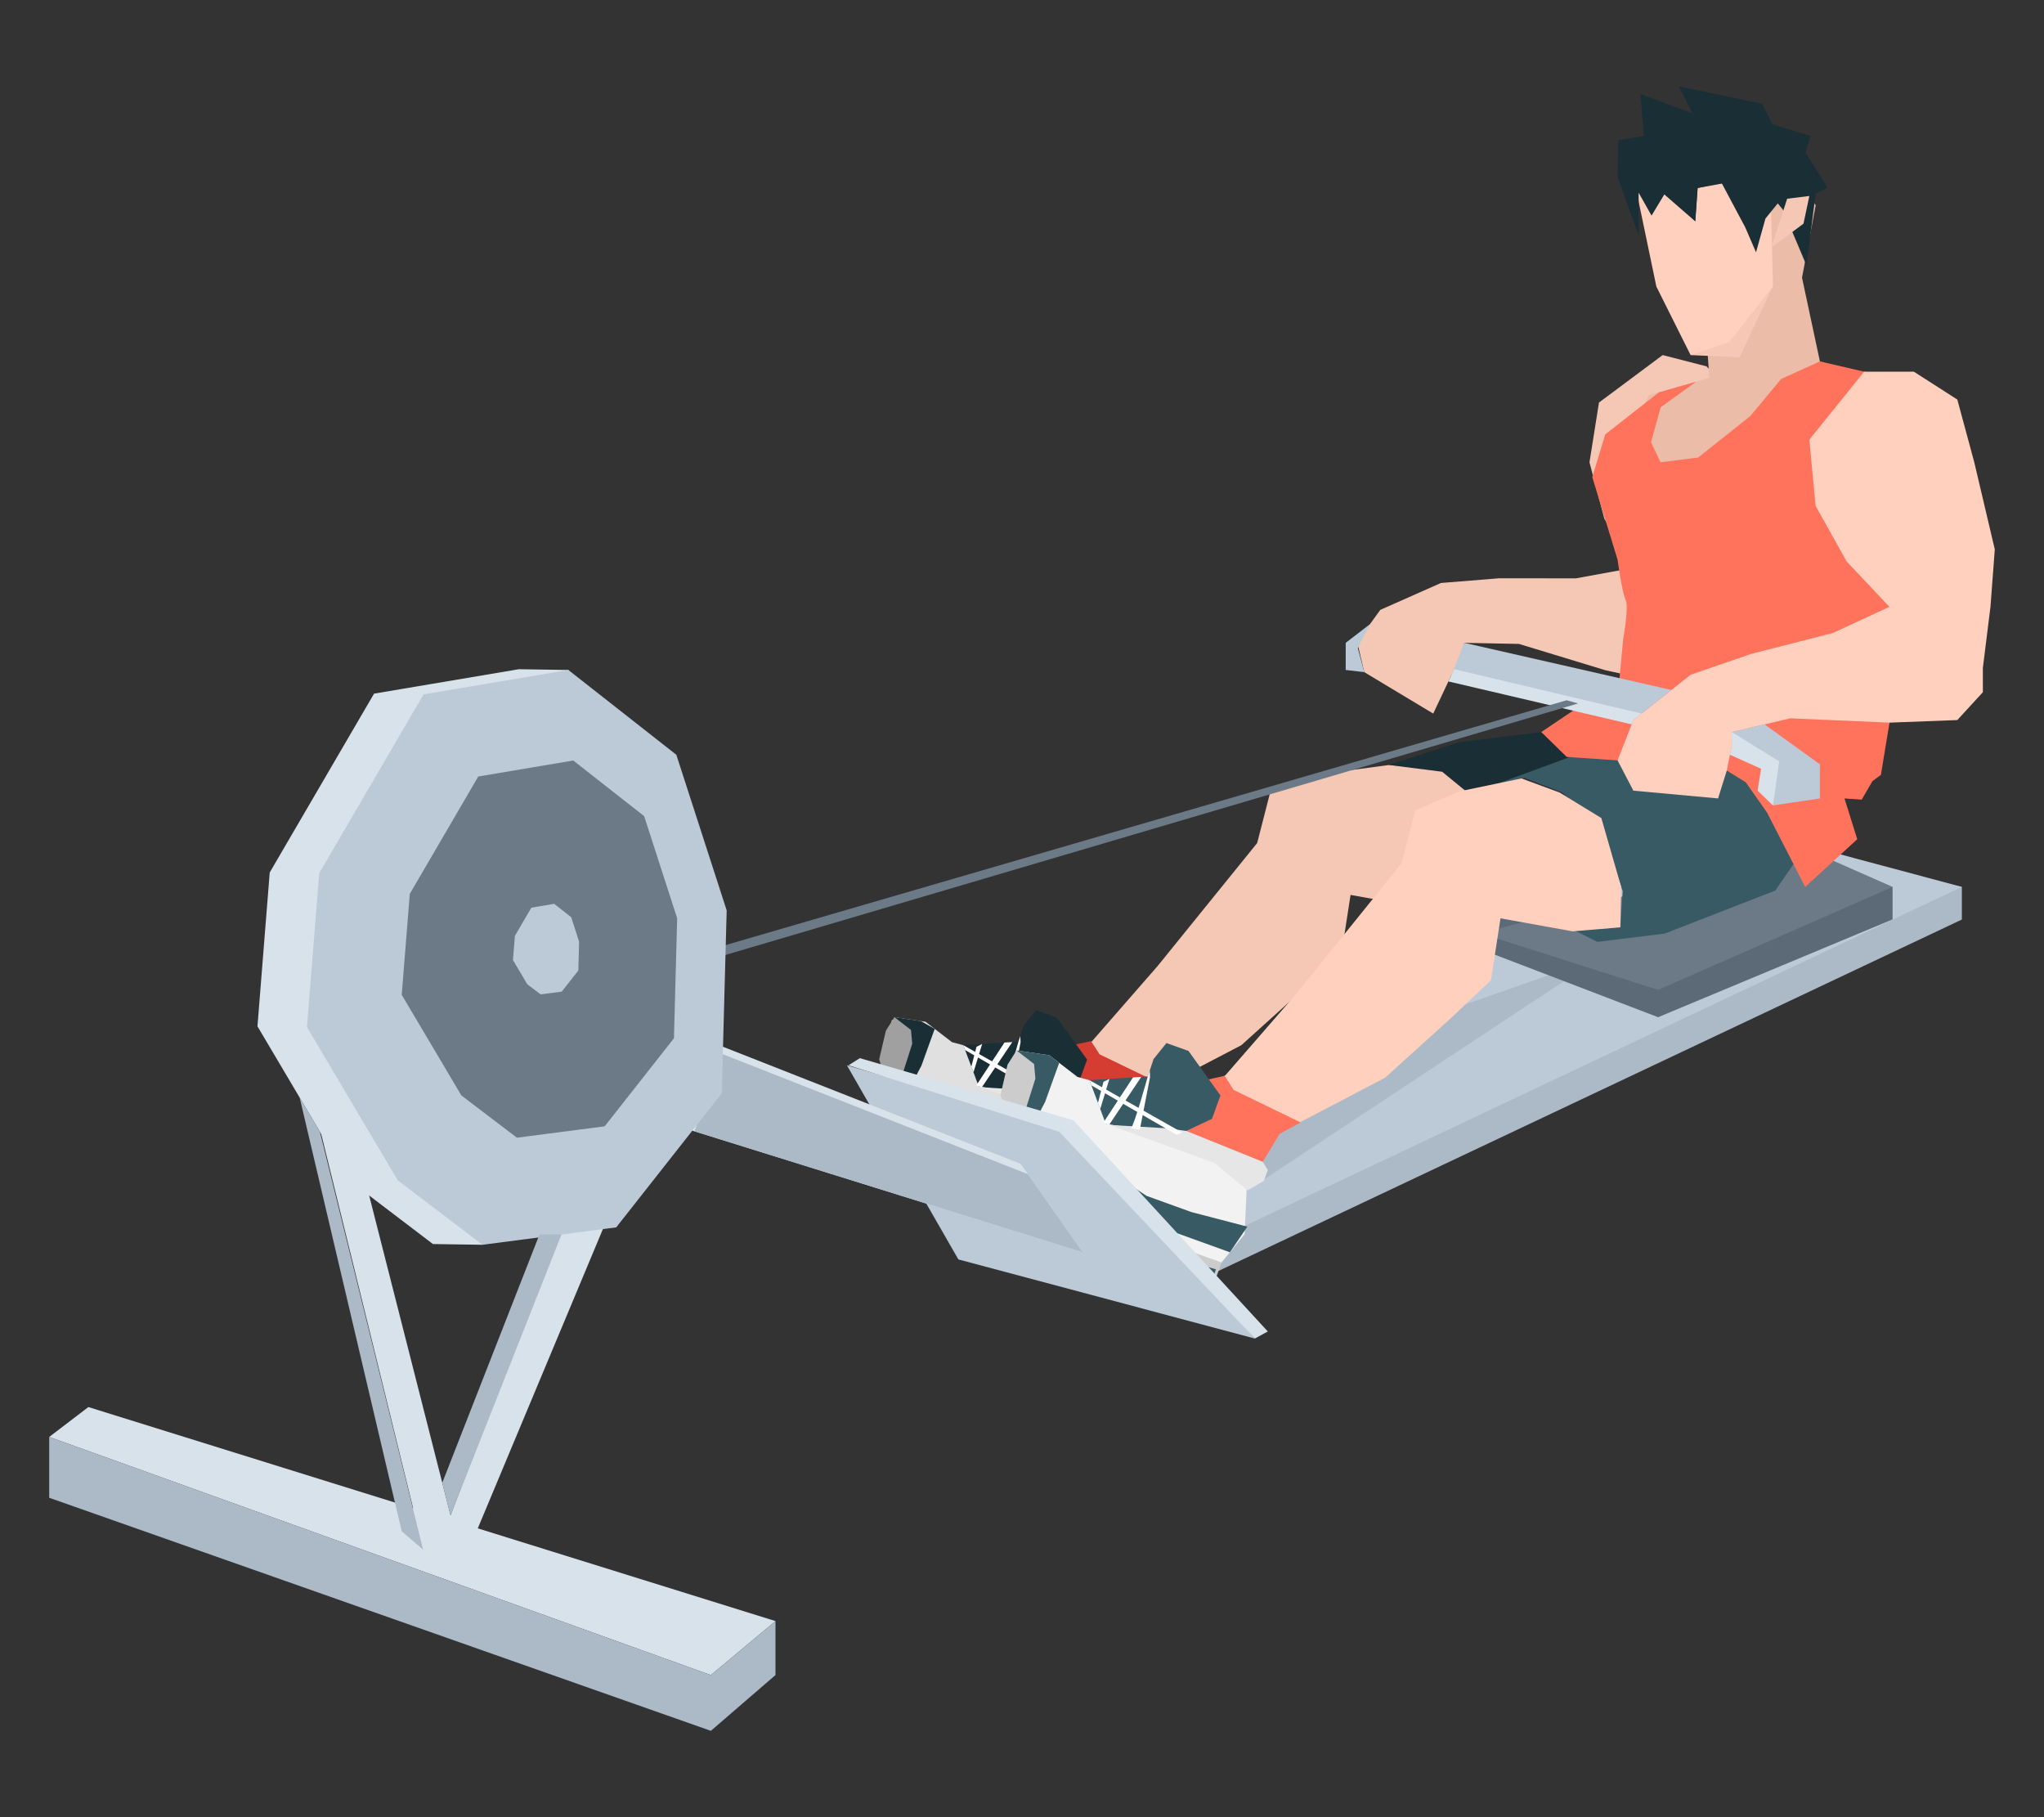 <?xml version="1.0" encoding="UTF-8"?>
<svg id="Layer_2" data-name="Layer 2" xmlns="http://www.w3.org/2000/svg" viewBox="0 0 540 480">
  <rect x="0" y="0" width="540" height="480" fill="#333333" stroke="none"/>
  <defs>
    <style>
      .cls-1 {
        fill: #ff735d;
      }

      .cls-1, .cls-2, .cls-3, .cls-4, .cls-5, .cls-6, .cls-7, .cls-8, .cls-9, .cls-10, .cls-11, .cls-12, .cls-13, .cls-14, .cls-15, .cls-16, .cls-17, .cls-18, .cls-19, .cls-20 {
        stroke-width: 0px;
      }

      .cls-2 {
        fill: #375a64;
      }

      .cls-3 {
        fill: #d53d33;
      }

      .cls-4 {
        fill: #e6e6e6;
      }

      .cls-5 {
        fill: #ebbca7;
      }

      .cls-6 {
        fill: #e0e0e0;
      }

      .cls-7 {
        fill: none;
      }

      .cls-8 {
        fill: #d8e2eb;
      }

      .cls-9 {
        fill: #1a2e35;
      }

      .cls-10 {
        fill: #ccc;
      }

      .cls-11 {
        fill: #fff;
      }

      .cls-12 {
        fill: #a0a0a0;
      }

      .cls-13 {
        fill: #f5c8b5;
      }

      .cls-14 {
        fill: #0e69ae;
      }

      .cls-15 {
        fill: #ffd0bd;
      }

      .cls-16 {
        fill: #5c6a78;
      }

      .cls-17 {
        fill: #bccad8;
      }

      .cls-18 {
        fill: #acbac8;
      }

      .cls-19 {
        fill: #6c7a88;
      }

      .cls-20 {
        fill: #f2f2f2;
      }
    </style>
  </defs>
  <g id="Layer_2-2" data-name="Layer 2">
    <g>
      <g>
        <polygon class="cls-18" points="316.66 338.19 518.3 242.89 518.3 234.27 451.48 221.83 294.9 309.15 316.66 338.19"/>
        <polygon class="cls-17" points="308.49 333.43 518.3 234.27 480.8 224.24 446.64 215.51 290.07 302.83 308.49 333.43"/>
        <polygon class="cls-18" points="313.97 324.74 422.84 252.79 279.83 302.89 313.97 324.74"/>
        <polygon class="cls-16" points="391.06 250.7 438.05 268.69 500 242.85 500 234.27 395.29 238.74 391.06 250.7"/>
        <polygon class="cls-19" points="391.06 246.5 438.05 261.46 500 234.27 477.26 224.24 391.06 246.5"/>
        <polygon class="cls-13" points="439.26 93.79 422.43 106.33 419.92 122.12 423.84 136.97 431.06 150.07 416.34 152.77 396.06 152.75 380.69 153.99 364.65 161.1 358.55 169.55 360.42 177.54 378.64 188.49 383.38 178.46 386.05 172.94 386.85 169.8 401.3 170.09 424.13 177.04 440.11 180.5 447.73 175.55 449.18 169.86 454.6 156.12 459.05 142.99 459.49 121.48 459.3 105.86 450.84 96.77 439.26 93.79"/>
        <polygon class="cls-13" points="386.72 238.6 374.82 239.62 356.8 236.39 354.42 251.79 343.98 261.62 327.95 276.08 299.95 290.71 291.64 303.89 290.97 315.14 281.41 326.5 253.87 314.42 238.78 297.6 233.16 279.9 235.64 269.41 243.68 270.72 250.51 276.11 259.39 278.63 269.32 275.77 275.83 278.58 287.53 276.14 305.84 255.16 332.13 222.68 335.5 209.55 346.5 204.81 368.12 201.91 381.47 203.59 391.06 209.45 386.94 228.58 386.72 238.6"/>
        <g>
          <polygon class="cls-3" points="307.21 286.58 301.98 289.43 297.33 297.06 293.8 302.83 271.99 291.75 266.77 277.11 272.95 275.64 277.29 277.43 288.24 274.99 290.49 278.49 307.21 286.58"/>
          <polygon class="cls-6" points="293.22 314.39 283.66 326.09 255.49 314.17 239.88 297.31 233.93 279.36 236.3 268.69 244.5 269.89 251.5 275.28 260.57 277.72 269.06 275.15 266.41 280.83 276.48 288.67 297.33 297.06 293.73 302.94 293.22 314.39"/>
          <polygon class="cls-9" points="254.49 276.08 258.56 286.93 276.03 289.92 285.09 285.68 287.19 279.88 279.22 268.81 273.72 266.83 270.5 270.83 269.06 275.15 254.49 276.08"/>
          <polygon class="cls-12" points="236.3 268.69 242.09 270.77 241.81 274.81 239.55 281.03 237.51 286.66 245.82 298.75 263.09 312.69 284.09 320.24 287.46 321.44 286.03 325.38 284.44 327.62 254.44 315.59 238.13 298.56 232.27 279.82 234.04 272.25 236.3 268.69"/>
          <polygon class="cls-9" points="236.3 268.69 243.26 269.71 246.94 271.77 245.6 275.47 243.43 281.49 240.2 287.62 242.62 294.09 237.51 286.66 241 275.69 240.67 272.06 236.3 268.69"/>
          <path class="cls-14" d="M293.9,312.52l-13.94-3.61-11.22-4.04-12.32-8.14-2.29-.82,7.36,10.1s5.13,4.66,9.61,6.27c4.48,1.61,18.44,6.63,18.44,6.63l4.37-6.39Z"/>
          <polygon class="cls-2" points="286.05 323.15 264.79 317.04 284.84 326.51 286.05 323.15"/>
          <polygon class="cls-4" points="259.38 287.22 273.35 288.02 278.65 288.7 297.74 296.39 299.01 298.41 298.03 301.11 296.42 302.06 293.95 303.51 285.78 296.71 273.73 292.38 259.38 287.22"/>
          <polygon class="cls-11" points="257.93 286.7 265.37 275.38 267.44 275.26 259.38 287.22 257.93 286.7"/>
          <polygon class="cls-11" points="254.49 276.08 277.63 289.09 276.25 289.65 254.97 277.37 254.49 276.08"/>
          <path class="cls-11" d="M264.86,288.02c.73-.44,4.2-12.87,4.2-12.87l.5-1.49.06,1.69-2.55,13.04-2.21-.37Z"/>
          <polygon class="cls-11" points="259.47 275.77 257.18 283.25 256.61 281.75 257.99 276.49 259.47 275.77"/>
        </g>
        <polygon class="cls-5" points="479.69 54.22 476.07 73.34 480.8 95.46 475.54 99.49 449.2 131.18 429.44 120.37 435.47 104.44 451.59 99.82 450.2 80.06 473.03 44.49 479.69 54.22"/>
        <polygon class="cls-13" points="446.64 93.8 459.58 94.37 468.4 75.58 446.64 93.8"/>
        <polygon class="cls-15" points="467.63 45.49 468.4 75.58 456.88 90.35 446.64 93.8 437.59 75.69 431.52 46.57 436.3 54.6 439.54 50.28 447.87 58.46 448.49 49.66 467.63 45.49"/>
        <polygon class="cls-9" points="432.95 62.37 427.34 46.7 427.51 37.01 434.3 35.93 433.37 24.81 447.1 29.91 443.55 22.81 465.53 27.41 468.24 32.84 478.27 35.92 477.01 40.34 482.77 49.55 479.69 51.09 477.25 70.1 471.04 55.41 464.05 46.82 448.49 49.66 447.87 58.46 439.69 51.36 436.32 56.95 432.9 50.89 432.95 62.37"/>
        <polygon class="cls-13" points="472.15 52.49 478.01 51.77 476.46 59.08 467.94 65.41 472.15 52.49"/>
        <polygon class="cls-9" points="453.89 46.57 461.06 60.03 463.92 66.63 466.41 57.73 470.95 52.13 466.88 41.67 453.89 46.57"/>
        <polygon class="cls-9" points="366.86 202.06 380.99 203.85 387.1 208.85 418.68 202.17 407.16 193.38 385.52 196.04 366.86 202.06"/>
        <path class="cls-2" d="M466.54,195.56l14.26,22.58-11.8,17.1-29.19,11.36-17.81,2.2-8.52-4.27,9.5.91,5.14-.63.57-9.4-6.03-17.91-10.06-8.21-9.74-3.78-7.57,1.6,20.63-7.57,17.12-2.11,21.64-.05,11.86-1.81Z"/>
        <path class="cls-1" d="M492.49,98.18l-11.69-2.72-10.24,4.64-8.16,9.8-13.77,10.96-9.93,1.23-2.52-5.27,2.56-9.25,9.4-6.77-9.89,2.83-14.16,11.1-3.43,11.3,6.69,21.83s1.18,8.72,2.11,10.58c.92,1.86-.63,10.28-.63,10.28l-1.05,11.22-8.39,5.21-12.2,8.22,6.72,6.56,14.73,1.01,19.52-2.41,13.07,8.13,5.61,7.99,10.07,19.62,13.75-12.59-3.37-10.77,4.55.3,2.83-4.87,2.24-1.67,8.34-50.64-8.37-17.13-6.49-15.92,7.3-21.43-5.18-1.38Z"/>
        <polygon class="cls-15" points="428.07 244.94 415.48 246.01 396.41 242.57 393.89 258.92 382.86 269.35 365.9 284.69 336.26 300.2 327.48 314.19 326.78 326.14 316.66 338.19 287.52 325.35 271.54 307.5 265.59 288.7 268.76 279.99 276.72 278.96 283.95 284.69 293.35 287.37 303.85 284.33 310.74 287.32 323.12 284.74 342.48 262.48 370.3 228.01 373.86 214.08 385.5 209.05 401.94 205.62 412.07 209.36 423.06 216.09 428.3 234.29 428.07 244.94"/>
        <g>
          <polygon class="cls-1" points="343.61 296.49 338.08 299.5 333.16 307.61 329.43 313.72 306.34 301.96 300.82 286.42 307.35 284.87 311.94 286.76 323.53 284.17 325.91 287.9 343.61 296.49"/>
          <polygon class="cls-20" points="328.81 326 318.71 338.41 288.9 325.75 272.38 307.85 266.06 288.8 268.56 277.47 277.24 278.75 284.66 284.47 294.26 287.07 303.24 284.34 300.44 290.37 311.1 298.7 333.16 307.61 329.36 313.85 328.81 326"/>
          <polygon class="cls-2" points="287.82 285.32 292.13 296.83 310.62 300.03 320.2 295.53 322.43 289.36 313.99 277.61 308.16 275.51 304.75 279.76 303.24 284.34 287.82 285.32"/>
          <polygon class="cls-10" points="268.56 277.47 274.7 279.68 274.39 283.97 272.01 290.57 269.86 296.54 278.65 309.38 296.93 324.18 319.16 332.2 322.72 333.48 321.21 337.66 319.53 340.04 287.79 327.25 270.52 309.18 264.31 289.28 266.17 281.25 268.56 277.47"/>
          <polygon class="cls-2" points="268.56 277.47 277.24 278.75 279.83 280.75 278.41 284.67 276.11 291.06 272.71 297.57 275.27 304.44 269.86 296.54 273.54 284.91 273.19 281.05 268.56 277.47"/>
          <path class="cls-2" d="M329.54,324.01l-14.76-3.84-11.88-4.29-13.04-8.65-2.42-.87,7.79,10.73s5.43,4.94,10.17,6.65c4.73,1.71,19.52,7.04,19.52,7.04l4.62-6.78Z"/>
          <polygon class="cls-2" points="321.24 335.29 298.73 328.8 319.95 338.86 321.24 335.29"/>
          <polygon class="cls-4" points="293 297.14 307.78 298 313.39 298.72 333.6 306.89 334.94 309.04 333.91 311.91 332.21 312.91 329.59 314.45 320.94 307.23 308.18 302.62 293 297.14"/>
          <polygon class="cls-11" points="291.47 296.59 299.33 284.59 301.52 284.45 293 297.14 291.47 296.59"/>
          <polygon class="cls-11" points="287.82 285.32 312.3 299.14 310.85 299.74 288.33 286.69 287.82 285.32"/>
          <path class="cls-11" d="M298.79,298c.77-.47,4.44-13.65,4.44-13.65l.53-1.58.06,1.8-2.69,13.84-2.34-.39Z"/>
          <polygon class="cls-11" points="293.09 284.99 290.67 292.94 290.07 291.33 291.53 285.75 293.09 284.99"/>
        </g>
        <polygon class="cls-15" points="492.49 98.18 478.01 116.13 479.65 133.61 487.88 148.33 499.16 160.29 484.23 167.2 462.65 172.72 446.64 178.24 431.52 190.2 427.34 200.85 431.52 208.85 453.89 210.9 456.19 203.55 457.52 196.94 457.52 193.38 472.97 189.74 499.16 190.88 517.1 190.2 523.85 182.84 523.85 176.4 525.86 160.29 527 145.11 521.58 122.11 517.1 105.54 505.62 98.18 492.49 98.18"/>
        <polygon class="cls-17" points="223.74 281.39 282.37 298.59 331.51 353.57 253.19 332.67 223.74 281.39"/>
        <polygon class="cls-17" points="386.85 169.8 441.56 182.26 431.52 190.2 383.38 178.46 386.85 169.8"/>
        <polygon class="cls-17" points="466.17 191.34 480.8 201.91 480.8 210.9 468.4 212.75 468.4 202.14 457.52 195.56 457.52 193.38 466.17 191.34"/>
        <polygon class="cls-17" points="361.93 164.87 355.52 169.8 355.52 176.97 360.42 177.54 358.72 171.21 361.93 164.87"/>
        <polygon class="cls-8" points="286.05 330.8 183.46 298.83 178.91 297.39 187.14 274.98 269.62 307.42 271.56 310.15 286.05 330.8"/>
        <polygon class="cls-18" points="286.05 330.8 183.46 298.83 190.95 278.46 271.56 310.15 286.05 330.8"/>
        <polygon class="cls-8" points="457.03 199.36 465.26 203.06 464.34 208.85 468.4 212.75 470.04 201.11 457.52 193.38 457.52 196.94 457.03 199.36"/>
        <polygon class="cls-8" points="384.19 176.77 433.68 188.49 431.52 190.2 431.07 191.34 382.65 180 384.19 176.77"/>
        <polygon class="cls-8" points="334.94 351.7 331.51 353.57 279.83 298.95 283.57 295.91 334.94 351.7"/>
        <polygon class="cls-8" points="227.16 279.51 224.16 281.39 279.83 298.95 283.57 295.91 227.16 279.51"/>
        <polygon class="cls-19" points="413.88 184.97 188.05 250.7 188.05 253.31 416.91 185.81 413.88 184.97"/>
        <polygon class="cls-8" points="81.09 284.17 112.07 410.32 123.46 410.32 164.58 311.98 152.99 311.98 119.03 400.27 91.43 291.82 81.09 284.17"/>
        <polygon class="cls-8" points="137.08 176.77 98.82 183.22 71.26 230.46 68.02 271.1 92.01 311.59 114.38 328.61 127.46 328.8 177.61 288.58 178.9 240.28 150.15 176.97 137.08 176.77"/>
        <polygon class="cls-17" points="150.15 176.97 111.9 183.41 84.33 230.65 81.09 271.29 105.08 311.78 127.46 328.8 162.8 324.2 190.68 288.78 191.98 240.48 178.68 199.37 150.15 176.97"/>
        <polygon class="cls-19" points="151.45 200.88 126.35 205.11 108.26 236.11 106.13 262.78 121.88 289.35 136.56 300.52 159.75 297.51 178.05 274.25 178.9 242.56 170.18 215.58 151.45 200.88"/>
        <polygon class="cls-17" points="146.4 238.74 140.38 239.76 136.03 247.2 135.52 253.6 139.3 259.98 142.83 262.66 148.4 261.94 152.79 256.36 152.99 248.75 150.9 242.27 146.4 238.74"/>
        <polygon class="cls-8" points="23.35 371.67 204.87 428.2 187.8 442.46 13 379.56 23.35 371.67"/>
        <polygon class="cls-18" points="204.87 428.2 204.87 442.46 187.8 457.19 13 395.63 13 379.56 187.8 442.46 204.87 428.2"/>
        <polygon class="cls-18" points="142.52 326.09 116.84 391.67 119.03 400.27 148.34 326.09 142.52 326.09"/>
        <polygon class="cls-18" points="84.52 298.95 111.78 409.33 106.13 404.49 79.17 289.92 84.52 298.95"/>
      </g>
      <rect class="cls-7" width="540" height="480"/>
    </g>
  </g>
</svg>